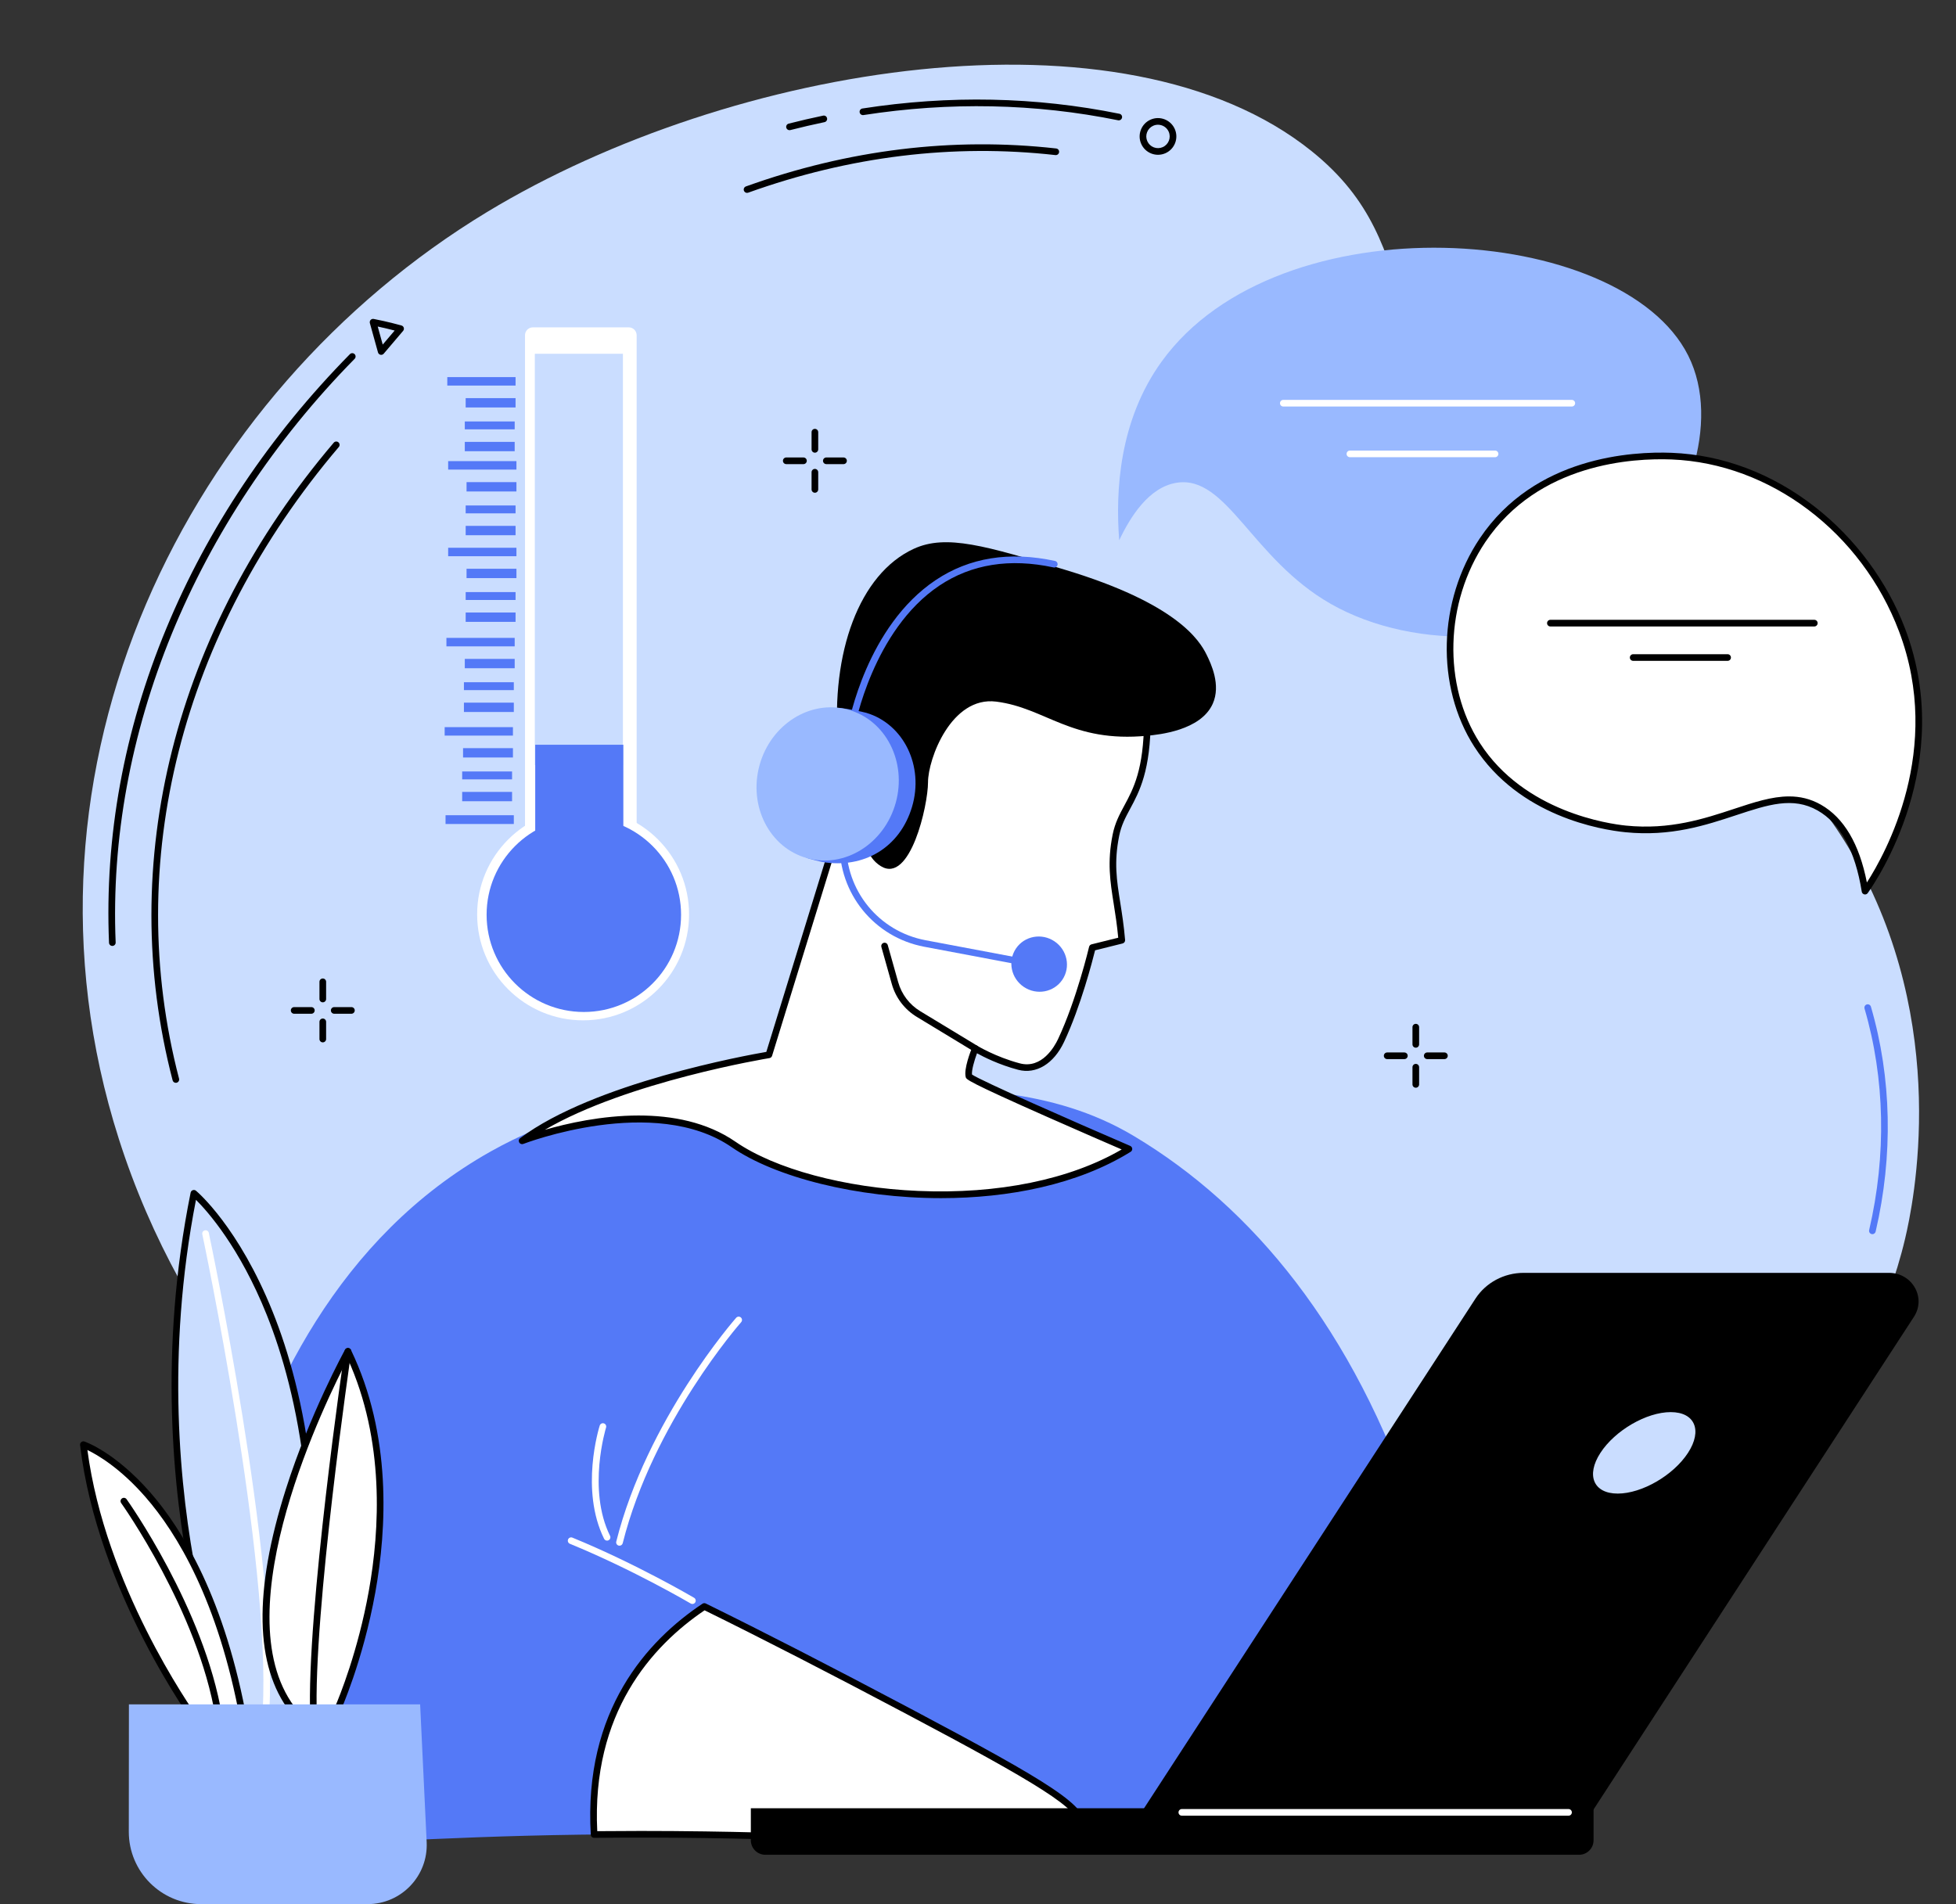 <?xml version="1.0" encoding="UTF-8"?><svg xmlns="http://www.w3.org/2000/svg" xmlns:xlink="http://www.w3.org/1999/xlink" height="1893.3" preserveAspectRatio="xMidYMid meet" version="1.0" viewBox="252.8 271.4 1944.5 1893.3" width="1944.5" zoomAndPan="magnify"><rect x="252.8" y="271.4" width="1944.5" height="1893.3" fill="#333333" stroke="none"/><g><g id="change1_1"><path d="M 1780.629 823.801 C 1610 623.805 1678.141 519.352 1556.719 421.703 C 1369.875 271.449 980.141 335.062 737.152 482.121 C 439.543 662.211 252.785 1033.586 370.926 1403.797 C 496.738 1798.059 921.965 2045.637 1329.035 2034.859 C 1692.539 2025.227 2074.562 1808.688 2146.727 1502.938 C 2154.547 1469.797 2193.047 1290.207 2093.621 1119.555 C 2011.438 978.5 1915.887 982.316 1780.629 823.801" fill="#caddff"/></g><g id="change2_1"><path d="M 2114.188 1498.547 C 2113.938 1498.547 2113.691 1498.52 2113.43 1498.457 C 2111.66 1498.047 2110.559 1496.266 2110.965 1494.488 C 2128.281 1419.969 2126.695 1343.797 2106.367 1274.219 C 2105.871 1272.469 2106.879 1270.637 2108.621 1270.117 C 2110.375 1269.609 2112.211 1270.617 2112.719 1272.367 C 2133.352 1343.039 2134.973 1420.359 2117.41 1495.988 C 2117.043 1497.52 2115.695 1498.547 2114.188 1498.547" fill="#5479f7"/></g><g id="change3_1"><path d="M 364.473 1211.949 C 362.711 1211.949 361.246 1210.555 361.172 1208.781 C 356.781 1103.223 375.945 998.078 418.133 896.254 C 459.5 796.406 520.902 704.648 600.637 623.547 C 601.918 622.246 604.008 622.223 605.312 623.504 C 606.613 624.781 606.633 626.879 605.352 628.18 C 445.785 790.484 359.191 1002.02 367.777 1208.504 C 367.852 1210.336 366.438 1211.879 364.609 1211.949 C 364.562 1211.949 364.52 1211.949 364.473 1211.949" fill="inherit"/></g><g id="change3_2"><path d="M 427.602 1348.062 C 426.133 1348.062 424.793 1347.074 424.402 1345.59 C 367.906 1128.883 426.281 897.801 584.57 711.574 C 585.754 710.18 587.84 710.016 589.23 711.203 C 590.621 712.375 590.789 714.465 589.609 715.859 C 432.734 900.414 374.852 1129.332 430.801 1343.922 C 431.262 1345.68 430.203 1347.492 428.434 1347.953 C 428.156 1348.031 427.875 1348.062 427.602 1348.062" fill="inherit"/></g><g id="change3_3"><path d="M 628.297 596.066 L 633.27 614.023 L 645.137 600.066 C 641.059 599 634.902 597.477 628.297 596.066 Z M 631.75 624.227 C 631.512 624.227 631.273 624.203 631.035 624.145 C 629.844 623.887 628.891 622.984 628.562 621.801 L 620.488 592.656 C 620.188 591.551 620.473 590.367 621.246 589.523 C 622.02 588.691 623.168 588.305 624.297 588.527 C 638.125 591.164 651.801 595.012 651.938 595.047 C 653.02 595.352 653.871 596.184 654.199 597.266 C 654.527 598.344 654.285 599.516 653.559 600.371 L 634.27 623.066 C 633.633 623.805 632.707 624.227 631.75 624.227" fill="inherit"/></g><g id="change3_4"><path d="M 1365 391.074 C 1364.777 391.074 1364.555 391.047 1364.344 390.996 C 1281.961 374.25 1196.77 372.508 1111.16 385.812 C 1109.359 386.074 1107.66 384.855 1107.379 383.047 C 1107.102 381.242 1108.34 379.551 1110.141 379.277 C 1196.539 365.855 1282.5 367.625 1365.656 384.527 C 1367.438 384.883 1368.602 386.637 1368.234 388.418 C 1367.922 389.988 1366.547 391.074 1365 391.074" fill="inherit"/></g><g id="change3_5"><path d="M 1037.648 400.84 C 1036.18 400.84 1034.828 399.844 1034.449 398.352 C 1034 396.574 1035.07 394.785 1036.828 394.332 C 1048.168 391.426 1059.699 388.754 1071.098 386.379 C 1072.891 386.004 1074.641 387.145 1075.008 388.934 C 1075.391 390.727 1074.238 392.477 1072.449 392.852 C 1061.141 395.211 1049.711 397.859 1038.469 400.738 C 1038.199 400.801 1037.918 400.84 1037.648 400.84" fill="inherit"/></g><g id="change3_6"><path d="M 995.461 463.176 C 994.105 463.176 992.836 462.344 992.352 460.996 C 991.734 459.273 992.625 457.375 994.344 456.758 C 1096.23 420.184 1200 407.488 1302.762 419.027 C 1304.574 419.234 1305.883 420.879 1305.664 422.688 C 1305.473 424.496 1303.855 425.793 1302.02 425.602 C 1200.277 414.176 1097.508 426.742 996.578 462.984 C 996.211 463.113 995.836 463.176 995.461 463.176" fill="inherit"/></g><g id="change3_7"><path d="M 1403.965 395.426 C 1402.383 395.426 1400.789 395.738 1399.258 396.426 C 1396.418 397.684 1394.238 399.977 1393.125 402.883 C 1392.008 405.789 1392.102 408.938 1393.359 411.777 C 1394.617 414.617 1396.91 416.797 1399.816 417.914 C 1402.719 419.027 1405.871 418.949 1408.711 417.68 C 1414.574 415.074 1417.23 408.188 1414.613 402.324 C 1412.691 397.996 1408.426 395.426 1403.965 395.426 Z M 1403.992 425.305 C 1401.785 425.305 1399.57 424.902 1397.441 424.086 C 1392.891 422.336 1389.301 418.922 1387.316 414.477 C 1385.332 410.016 1385.203 405.062 1386.953 400.512 C 1388.703 395.957 1392.113 392.367 1396.562 390.383 C 1405.754 386.297 1416.57 390.445 1420.656 399.641 C 1424.754 408.836 1420.602 419.637 1411.41 423.723 C 1409.023 424.785 1406.52 425.305 1403.992 425.305" fill="inherit"/></g><g id="change3_8"><path d="M 1062.895 721.512 C 1061.074 721.512 1059.598 720.031 1059.598 718.207 L 1059.598 701.113 C 1059.598 699.289 1061.074 697.809 1062.895 697.809 C 1064.727 697.809 1066.207 699.289 1066.207 701.113 L 1066.207 718.207 C 1066.207 720.031 1064.727 721.512 1062.895 721.512" fill="inherit"/></g><g id="change3_9"><path d="M 1062.898 761.34 C 1061.078 761.34 1059.598 759.855 1059.598 758.031 L 1059.598 740.938 C 1059.598 739.109 1061.078 737.629 1062.898 737.629 C 1064.727 737.629 1066.207 739.109 1066.207 740.938 L 1066.207 758.031 C 1066.207 759.855 1064.727 761.34 1062.898 761.34" fill="inherit"/></g><g id="change3_10"><path d="M 1051.535 732.883 L 1034.438 732.883 C 1032.617 732.883 1031.137 731.402 1031.137 729.574 C 1031.137 727.746 1032.617 726.266 1034.438 726.266 L 1051.535 726.266 C 1053.355 726.266 1054.836 727.746 1054.836 729.574 C 1054.836 731.402 1053.355 732.883 1051.535 732.883" fill="inherit"/></g><g id="change3_11"><path d="M 1091.359 732.883 L 1074.266 732.883 C 1072.434 732.883 1070.957 731.402 1070.957 729.574 C 1070.957 727.746 1072.434 726.266 1074.266 726.266 L 1091.359 726.266 C 1093.188 726.266 1094.664 727.746 1094.664 729.574 C 1094.664 731.402 1093.188 732.883 1091.359 732.883" fill="inherit"/></g><g id="change3_12"><path d="M 573.688 1268.02 C 571.863 1268.02 570.383 1266.539 570.383 1264.711 L 570.383 1247.621 C 570.383 1245.789 571.863 1244.309 573.688 1244.309 C 575.516 1244.309 576.996 1245.789 576.996 1247.621 L 576.996 1264.711 C 576.996 1266.539 575.516 1268.02 573.688 1268.02" fill="inherit"/></g><g id="change3_13"><path d="M 573.688 1307.84 C 571.863 1307.84 570.383 1306.359 570.383 1304.539 L 570.383 1287.441 C 570.383 1285.609 571.863 1284.129 573.688 1284.129 C 575.516 1284.129 576.996 1285.609 576.996 1287.441 L 576.996 1304.539 C 576.996 1306.359 575.516 1307.84 573.688 1307.84" fill="inherit"/></g><g id="change3_14"><path d="M 562.324 1279.379 L 545.23 1279.379 C 543.402 1279.379 541.926 1277.898 541.926 1276.078 C 541.926 1274.25 543.402 1272.77 545.23 1272.77 L 562.324 1272.77 C 564.148 1272.77 565.629 1274.25 565.629 1276.078 C 565.629 1277.898 564.148 1279.379 562.324 1279.379" fill="inherit"/></g><g id="change3_15"><path d="M 602.148 1279.379 L 585.055 1279.379 C 583.227 1279.379 581.746 1277.898 581.746 1276.078 C 581.746 1274.25 583.227 1272.77 585.055 1272.77 L 602.148 1272.77 C 603.977 1272.77 605.453 1274.25 605.453 1276.078 C 605.453 1277.898 603.977 1279.379 602.148 1279.379" fill="inherit"/></g><g id="change3_16"><path d="M 1660.281 1313.125 C 1658.445 1313.125 1656.965 1311.645 1656.965 1309.809 L 1656.965 1292.711 C 1656.965 1290.895 1658.445 1289.414 1660.281 1289.414 C 1662.098 1289.414 1663.578 1290.895 1663.578 1292.711 L 1663.578 1309.809 C 1663.578 1311.645 1662.098 1313.125 1660.281 1313.125" fill="inherit"/></g><g id="change3_17"><path d="M 1660.281 1352.938 C 1658.445 1352.938 1656.965 1351.457 1656.965 1349.629 L 1656.965 1332.547 C 1656.965 1330.707 1658.445 1329.23 1660.281 1329.23 C 1662.098 1329.23 1663.578 1330.707 1663.578 1332.547 L 1663.578 1349.629 C 1663.578 1351.457 1662.098 1352.938 1660.281 1352.938" fill="inherit"/></g><g id="change3_18"><path d="M 1648.902 1324.484 L 1631.812 1324.484 C 1629.988 1324.484 1628.508 1323.004 1628.508 1321.168 C 1628.508 1319.355 1629.988 1317.875 1631.812 1317.875 L 1648.902 1317.875 C 1650.738 1317.875 1652.219 1319.355 1652.219 1321.168 C 1652.219 1323.004 1650.738 1324.484 1648.902 1324.484" fill="inherit"/></g><g id="change3_19"><path d="M 1688.738 1324.48 L 1671.641 1324.48 C 1669.812 1324.48 1668.34 1323.008 1668.34 1321.168 C 1668.34 1319.352 1669.812 1317.867 1671.641 1317.867 L 1688.738 1317.867 C 1690.555 1317.867 1692.039 1319.352 1692.039 1321.168 C 1692.039 1323.008 1690.555 1324.48 1688.738 1324.48" fill="inherit"/></g><g id="change2_2"><path d="M 445.844 2036.109 C 445.844 2036.109 438.309 1586.18 740.664 1416.285 C 852.527 1353.445 986.402 1344.91 1116.805 1350.496 C 1208.562 1354.414 1297.625 1351.664 1380.293 1401.125 C 1497.715 1471.391 1598.375 1592.473 1660.668 1778.191 L 1717.188 2115.609 L 445.844 2036.109" fill="#5479f7"/></g><g id="change2_3"><path d="M 953.41 2095.68 C 593.055 2090.551 484.84 2131.621 453.812 2073.66 C 413.887 1999.078 529.258 1811.828 677.117 1775.531 C 713.961 1766.48 762.453 1764.441 1155.602 1972.801 C 1293.5 2045.879 1332.199 2069.809 1327.648 2087.871 C 1319.738 2119.25 1189.871 2099.051 953.41 2095.68" fill="#5479f7"/></g><g id="change4_1"><path d="M 868.648 1808.309 C 868.383 1808.309 868.113 1808.281 867.844 1808.211 C 866.07 1807.77 864.996 1805.969 865.441 1804.199 C 895.992 1682.602 983.773 1582.66 984.656 1581.66 C 985.871 1580.301 987.961 1580.172 989.324 1581.379 C 990.691 1582.59 990.816 1584.68 989.605 1586.051 C 988.73 1587.031 902 1685.809 871.855 1805.809 C 871.477 1807.309 870.129 1808.309 868.648 1808.309" fill="#fff"/></g><g id="change4_2"><path d="M 1155.602 1972.801 C 1074.289 1929.711 1007.75 1895.641 952.98 1868.738 C 900.02 1904.039 836.156 1972.5 843.414 2095.469 C 877.188 2095.109 913.77 2095.121 953.41 2095.68 C 1189.871 2099.051 1319.738 2119.25 1327.648 2087.871 C 1332.199 2069.809 1293.5 2045.879 1155.602 1972.801" fill="#fff"/></g><g id="change3_20"><path d="M 889.723 2091.922 C 910.902 2091.922 932.211 2092.078 953.457 2092.379 C 1028.172 2093.441 1093.051 2096.219 1145.18 2098.449 C 1254 2103.109 1319.691 2105.93 1324.441 2087.059 C 1328.41 2071.309 1283.25 2044.191 1154.059 1975.719 C 1077.02 1934.891 1009.461 1900.191 953.238 1872.551 C 900.82 1908 840.734 1974.609 846.543 2092.141 C 860.832 2092 875.25 2091.922 889.723 2091.922 Z M 1253.012 2108.48 C 1224.828 2108.48 1188.898 2106.941 1144.898 2105.059 C 1092.809 2102.828 1027.98 2100.051 953.363 2098.988 C 916.582 2098.461 879.598 2098.391 843.449 2098.781 C 841.672 2098.809 840.219 2097.43 840.113 2095.672 C 832.809 1971.859 896.465 1902.43 951.148 1865.988 C 952.129 1865.34 953.379 1865.262 954.438 1865.781 C 1011.059 1893.578 1079.27 1928.609 1157.148 1969.879 C 1298.52 2044.801 1336.059 2068.031 1330.852 2088.68 C 1327.012 2103.91 1301.531 2108.48 1253.012 2108.48" fill="inherit"/></g><g id="change4_3"><path d="M 941.121 1866.25 C 940.551 1866.25 939.969 1866.102 939.441 1865.789 C 938.879 1865.461 882.465 1832.27 819.34 1806.398 C 817.652 1805.699 816.844 1803.77 817.535 1802.078 C 818.23 1800.391 820.16 1799.578 821.848 1800.281 C 885.43 1826.34 942.238 1859.762 942.805 1860.09 C 944.375 1861.02 944.898 1863.051 943.969 1864.621 C 943.355 1865.672 942.25 1866.25 941.121 1866.25" fill="#fff"/></g><g id="change4_4"><path d="M 856.293 1803.25 C 855.074 1803.25 853.906 1802.57 853.328 1801.41 C 829.336 1752.82 848.18 1691.43 848.996 1688.84 C 849.543 1687.102 851.402 1686.129 853.141 1686.68 C 854.879 1687.219 855.848 1689.078 855.301 1690.82 C 855.109 1691.43 836.453 1752.309 859.258 1798.48 C 860.066 1800.121 859.391 1802.102 857.758 1802.91 C 857.285 1803.141 856.785 1803.25 856.293 1803.25" fill="#fff"/></g><g id="change4_5"><path d="M 1085.898 1097.16 L 1017.18 1320.23 C 1017.18 1320.23 849.895 1347.199 771.844 1405.73 C 771.844 1405.73 902.715 1354.559 982.18 1409.422 C 1061.641 1464.27 1260.68 1484.949 1375.078 1413.828 C 1375.078 1413.828 1217.262 1345.852 1216.051 1341.52 C 1214.039 1334.301 1222.359 1313.891 1222.359 1313.891 C 1222.359 1313.891 1240.891 1325.309 1265.738 1331.879 C 1284.328 1336.809 1299.398 1323.449 1307.621 1306 C 1326.328 1266.219 1338.711 1213.578 1338.711 1213.578 L 1367.988 1206.289 C 1364.379 1162.871 1354.172 1141.73 1362.141 1101.898 C 1368.68 1069.172 1393.422 1063.191 1393.422 985.602 L 1180.789 907.781 L 1085.961 1006.219 C 1085.961 1006.219 1076.41 988.359 1052.57 995.988 C 1028.73 1003.629 1024.879 1107.969 1050.84 1112.789 C 1068.68 1116.109 1085.898 1097.16 1085.898 1097.16" fill="#fff"/></g><g id="change3_21"><path d="M 887.688 1380.551 C 920.754 1380.551 955.469 1386.961 984.055 1406.699 C 1023.25 1433.75 1092.84 1452.469 1165.672 1455.559 C 1244.949 1458.922 1316.41 1444.301 1367.871 1414.309 C 1355.371 1408.91 1324.922 1395.711 1294.68 1382.32 C 1214.039 1346.621 1213.488 1344.672 1212.859 1342.41 C 1210.66 1334.5 1217.84 1316.219 1219.301 1312.641 C 1219.672 1311.738 1220.41 1311.051 1221.34 1310.75 C 1222.262 1310.449 1223.27 1310.57 1224.102 1311.078 C 1224.281 1311.191 1242.539 1322.328 1266.578 1328.691 C 1288.621 1334.531 1301.27 1311.719 1304.629 1304.59 C 1322.98 1265.578 1335.371 1213.34 1335.488 1212.82 C 1335.77 1211.609 1336.711 1210.672 1337.91 1210.371 L 1364.449 1203.77 C 1363.281 1191.02 1361.531 1180.012 1359.98 1170.219 C 1356.449 1147.969 1353.391 1128.762 1358.898 1101.25 C 1361.219 1089.641 1365.738 1081.25 1370.52 1072.371 C 1379.57 1055.578 1389.801 1036.578 1390.109 987.91 L 1181.68 911.621 L 1088.34 1008.512 C 1087.609 1009.27 1086.559 1009.629 1085.512 1009.488 C 1084.461 1009.352 1083.539 1008.711 1083.039 1007.781 C 1082.711 1007.16 1074.371 992.48 1053.578 999.141 C 1042.559 1002.672 1034.469 1036.738 1036.602 1070.609 C 1038.012 1092.84 1043.828 1108.129 1051.441 1109.539 C 1067.238 1112.469 1083.301 1095.109 1083.461 1094.941 C 1084.512 1093.801 1086.199 1093.531 1087.539 1094.301 C 1088.891 1095.059 1089.52 1096.66 1089.059 1098.141 L 1020.34 1321.199 C 1019.969 1322.41 1018.949 1323.289 1017.699 1323.488 C 1016.18 1323.738 876.531 1346.699 794.426 1394.801 C 816.406 1388.441 851.031 1380.551 887.688 1380.551 Z M 1188.41 1462.719 C 1104.352 1462.719 1023.199 1441.75 980.301 1412.141 C 903.215 1358.93 774.34 1408.309 773.047 1408.809 C 771.516 1409.422 769.762 1408.789 768.957 1407.34 C 768.152 1405.898 768.539 1404.078 769.863 1403.09 C 843 1348.238 995.234 1320.641 1014.621 1317.309 L 1079.32 1107.301 C 1072.121 1112.559 1061.43 1118.129 1050.23 1116.039 C 1034.359 1113.09 1030.801 1083.578 1030.012 1071.031 C 1028.23 1042.852 1033.852 998.52 1051.559 992.84 C 1070.641 986.738 1081.68 995.711 1086.301 1001.102 L 1178.41 905.488 C 1179.309 904.539 1180.691 904.219 1181.93 904.68 L 1394.559 982.5 C 1395.859 982.98 1396.73 984.219 1396.73 985.602 C 1396.73 1037.648 1385.43 1058.641 1376.34 1075.5 C 1371.602 1084.301 1367.512 1091.91 1365.379 1102.551 C 1360.109 1128.891 1362.93 1146.672 1366.512 1169.18 C 1368.191 1179.801 1370.102 1191.82 1371.281 1206.02 C 1371.422 1207.641 1370.359 1209.109 1368.789 1209.5 L 1341.449 1216.301 C 1338.98 1226.281 1327.211 1272.109 1310.609 1307.398 C 1300.34 1329.219 1282.82 1339.828 1264.891 1335.078 C 1245.828 1330.039 1230.59 1322.301 1224.051 1318.68 C 1221.32 1326.102 1218.602 1335.629 1219.078 1339.828 C 1228.398 1346.191 1317.398 1385.379 1376.391 1410.789 C 1377.52 1411.281 1378.289 1412.352 1378.379 1413.578 C 1378.469 1414.809 1377.879 1415.98 1376.828 1416.629 C 1324.078 1449.43 1255.32 1462.719 1188.41 1462.719" fill="inherit"/></g><g id="change3_22"><path d="M 1085.898 1010.156 C 1085.898 1010.156 1118.531 1008.57 1117.93 1037.184 C 1117.336 1065.797 1099.574 1114.93 1128.582 1132.695 C 1157.602 1150.457 1175.359 1072.328 1175.359 1049.227 C 1175.359 1026.121 1198.422 963.418 1243.125 969.023 C 1292.484 975.199 1317.797 1010.238 1393.414 1002.938 C 1404.82 1001.844 1446.422 997.832 1458.391 971.199 C 1466.805 952.461 1456.648 931.184 1452.266 922.309 C 1445.223 908.051 1422.684 871.512 1311.703 837.98 C 1232.836 814.141 1193.402 802.223 1161.152 817.109 C 1106.812 842.191 1078.785 920.633 1085.898 1010.156" fill="inherit"/></g><g id="change4_6"><path d="M 1222.359 1313.891 L 1165.93 1279.672 C 1154.512 1272.75 1146.148 1261.75 1142.539 1248.891 L 1132.18 1212.059 L 1222.359 1313.891" fill="#fff"/></g><g id="change3_23"><path d="M 1222.359 1317.199 C 1221.781 1317.199 1221.191 1317.039 1220.648 1316.719 L 1164.219 1282.5 C 1152.039 1275.109 1143.211 1263.5 1139.352 1249.789 L 1129 1212.961 C 1128.5 1211.199 1129.531 1209.371 1131.281 1208.879 C 1133.039 1208.391 1134.871 1209.41 1135.359 1211.172 L 1145.719 1248 C 1149.121 1260.09 1156.91 1270.328 1167.641 1276.84 L 1224.078 1311.059 C 1225.641 1312.012 1226.141 1314.039 1225.191 1315.602 C 1224.57 1316.629 1223.48 1317.199 1222.359 1317.199" fill="inherit"/></g><g id="change2_4"><path d="M 1274.801 1232.16 C 1274.59 1232.16 1274.391 1232.141 1274.18 1232.102 L 1171.641 1212.77 C 1121.852 1203.379 1086.461 1159.801 1087.48 1109.141 L 1088.441 1062 C 1088.469 1060.18 1090 1058.699 1091.809 1058.762 C 1093.629 1058.801 1095.078 1060.309 1095.039 1062.141 L 1094.09 1109.27 C 1093.129 1156.691 1126.262 1197.488 1172.871 1206.27 L 1275.41 1225.602 C 1277.199 1225.941 1278.379 1227.672 1278.039 1229.461 C 1277.738 1231.051 1276.359 1232.16 1274.801 1232.16" fill="#5479f7"/></g><g id="change2_5"><path d="M 1099.184 997.312 C 1098.977 997.312 1098.789 997.293 1098.586 997.262 C 1096.789 996.93 1095.594 995.219 1095.914 993.414 C 1096.645 989.383 1114.516 893.988 1182.957 848.199 C 1216.453 825.785 1256.355 819.371 1301.578 829.156 C 1303.363 829.539 1304.488 831.301 1304.105 833.086 C 1303.715 834.867 1301.98 836.004 1300.176 835.613 C 1256.789 826.23 1218.59 832.312 1186.637 853.688 C 1120.504 897.938 1102.594 993.633 1102.43 994.59 C 1102.141 996.188 1100.75 997.312 1099.184 997.312" fill="#5479f7"/></g><g id="change2_6"><path d="M 1308.879 1245.621 C 1317.328 1233.121 1313.871 1216.02 1301.148 1207.422 C 1288.43 1198.82 1271.27 1201.98 1262.82 1214.469 C 1254.371 1226.969 1257.828 1244.07 1270.551 1252.672 C 1283.27 1261.27 1300.43 1258.109 1308.879 1245.621" fill="#5479f7"/></g><g id="change2_7"><path d="M 1159.48 1073.648 C 1171.559 1033.109 1151.211 991.262 1114.039 980.191 C 1109.961 978.98 1094.602 976.039 1090.488 975.641 C 1057.191 972.422 1035.621 997.461 1024.871 1033.559 C 1013.27 1072.48 1022.289 1112.129 1056.672 1125.07 C 1058.102 1125.609 1068.488 1128.18 1070.012 1128.441 C 1111.602 1135.449 1147.41 1114.191 1159.48 1073.648" fill="#5479f7"/></g><g id="change5_1"><path d="M 1143.281 1069.59 C 1154.559 1028.82 1133.398 987.379 1096.012 977.039 C 1058.629 966.699 1019.18 991.371 1007.898 1032.141 C 996.625 1072.91 1017.789 1114.352 1055.172 1124.691 C 1092.559 1135.031 1132 1110.359 1143.281 1069.59" fill="#99b9ff"/></g><g id="change3_24"><path d="M 1835.398 2073 L 1387.762 2073 L 1719.598 1562.629 C 1729.973 1546.688 1748.047 1537.016 1767.465 1537.016 L 2130.742 1537.016 C 2153.816 1537.016 2167.836 1561.707 2155.52 1580.66 L 1835.398 2073" fill="inherit"/></g><g id="change1_2"><path d="M 1930.883 1715.98 C 1916.336 1738.352 1885.055 1756.48 1861.016 1756.48 C 1836.969 1756.48 1829.27 1738.352 1843.816 1715.98 C 1858.367 1693.609 1889.637 1675.48 1913.688 1675.48 C 1937.723 1675.48 1945.422 1693.609 1930.883 1715.98" fill="#caddff"/></g><g id="change3_25"><path d="M 1822.59 2115.613 L 1013.625 2115.613 C 1005.676 2115.613 999.227 2109.16 999.227 2101.211 L 999.227 2069.34 L 1836.992 2069.34 L 1836.992 2101.211 C 1836.992 2109.16 1830.559 2115.613 1822.59 2115.613" fill="inherit"/></g><g id="change4_7"><path d="M 1812.105 2076.762 L 1427.684 2076.762 C 1425.855 2076.762 1424.375 2075.293 1424.375 2073.461 C 1424.375 2071.633 1425.855 2070.152 1427.684 2070.152 L 1812.105 2070.152 C 1813.922 2070.152 1815.414 2071.633 1815.414 2073.461 C 1815.414 2075.293 1813.922 2076.762 1812.105 2076.762" fill="#fff"/></g><g id="change5_2"><path d="M 1365.426 808.609 C 1361.613 759.445 1365.387 689.418 1407.586 630.938 C 1524.285 469.25 1864.879 492.957 1931.07 624.918 C 1964.66 691.895 1928.305 788.25 1874.035 841.301 C 1793.766 919.727 1658.375 918.992 1575.738 871.836 C 1497.051 826.945 1472.605 743.637 1422.648 751.387 C 1394.863 755.695 1376.363 785.484 1365.426 808.609" fill="#99b9ff"/></g><g id="change4_8"><path d="M 1815.348 675.621 L 1528.566 675.621 C 1526.734 675.621 1525.266 674.137 1525.266 672.309 C 1525.266 670.488 1526.734 669.004 1528.566 669.004 L 1815.348 669.004 C 1817.18 669.004 1818.66 670.488 1818.66 672.309 C 1818.66 674.137 1817.18 675.621 1815.348 675.621" fill="#fff"/></g><g id="change4_9"><path d="M 1739.062 726.012 L 1594.781 726.012 C 1592.945 726.012 1591.469 724.539 1591.469 722.715 C 1591.469 720.879 1592.945 719.406 1594.781 719.406 L 1739.062 719.406 C 1740.887 719.406 1742.363 720.879 1742.363 722.715 C 1742.363 724.539 1740.887 726.012 1739.062 726.012" fill="#fff"/></g><g id="change4_10"><path d="M 2106.879 1157.48 C 2113.973 1147.5 2193.98 1030.922 2143.734 897.977 C 2108.457 804.645 2018.746 729.016 1914.562 724.949 C 1897 724.262 1786.168 719.93 1726.688 808.469 C 1686.633 868.082 1682.246 951.387 1721.184 1011.984 C 1767.445 1084.02 1855.824 1094.277 1868.934 1095.598 C 1960.719 1104.844 2011.301 1045.957 2061.359 1074.383 C 2091.992 1091.773 2102.559 1130.594 2106.879 1157.48" fill="#fff"/></g><g id="change3_26"><path d="M 2031.359 1063.281 C 2042.102 1063.281 2052.562 1065.586 2062.996 1071.504 C 2085.844 1084.484 2101.188 1110.473 2108.707 1148.852 C 2127.203 1120.125 2184.953 1016.383 2140.641 899.145 C 2103.465 800.754 2012.566 732.086 1914.445 728.242 C 1876.363 726.773 1782.176 731.789 1729.43 810.312 C 1689.137 870.285 1686.898 952.488 1723.957 1010.207 C 1768.078 1078.875 1852.746 1090.645 1869.258 1092.305 C 1912.977 1096.711 1946.906 1085.508 1976.816 1075.629 C 1996.324 1069.184 2014.199 1063.281 2031.359 1063.281 Z M 2106.887 1160.777 C 2106.633 1160.777 2106.391 1160.75 2106.121 1160.688 C 2104.824 1160.387 2103.828 1159.328 2103.613 1158 C 2097.086 1117.254 2082.312 1090.094 2059.719 1077.258 C 2035.172 1063.32 2010.344 1071.516 1978.906 1081.895 C 1948.348 1091.992 1913.742 1103.426 1868.598 1098.883 C 1844.645 1096.48 1763.008 1083.219 1718.402 1013.781 C 1679.941 953.914 1682.223 868.719 1723.941 806.617 C 1778.551 725.332 1875.527 720.113 1914.699 721.637 C 1965.266 723.621 2014.469 742.195 2057.023 775.371 C 2097.168 806.684 2129.078 849.809 2146.828 896.801 C 2197.273 1030.266 2118.695 1146.574 2109.57 1159.391 C 2108.938 1160.277 2107.926 1160.777 2106.887 1160.777" fill="inherit"/></g><g id="change3_27"><path d="M 2056.453 894.305 L 1794.066 894.305 C 1792.246 894.305 1790.77 892.812 1790.77 890.996 C 1790.77 889.164 1792.246 887.684 1794.066 887.684 L 2056.453 887.684 C 2058.27 887.684 2059.75 889.164 2059.75 890.996 C 2059.75 892.812 2058.27 894.305 2056.453 894.305" fill="inherit"/></g><g id="change3_28"><path d="M 1970.25 928.492 L 1876.379 928.492 C 1874.551 928.492 1873.074 927.016 1873.074 925.188 C 1873.074 923.359 1874.551 921.883 1876.379 921.883 L 1970.25 921.883 C 1972.078 921.883 1973.555 923.359 1973.555 925.188 C 1973.555 927.016 1972.078 928.492 1970.25 928.492" fill="inherit"/></g><g id="change4_11"><path d="M 877.879 1224.359 L 782.551 1224.359 C 778.223 1224.359 774.715 1220.867 774.715 1216.535 L 774.715 604.727 C 774.715 600.395 778.223 596.895 782.547 596.895 L 877.879 596.895 C 882.203 596.895 885.711 600.395 885.711 604.727 L 885.711 1216.535 C 885.711 1220.867 882.203 1224.359 877.879 1224.359" fill="#fff"/></g><g id="change4_12"><path d="M 937.809 1180.59 C 937.809 1238.77 890.648 1285.93 832.477 1285.93 C 774.301 1285.93 727.141 1238.77 727.141 1180.59 C 727.141 1122.422 774.301 1075.262 832.477 1075.262 C 890.648 1075.262 937.809 1122.422 937.809 1180.59" fill="#fff"/></g><g id="change1_3"><path d="M 872.07 1032.109 L 784.477 1032.109 L 784.477 623.152 L 872.07 623.152 L 872.07 1032.109" fill="#caddff"/></g><g id="change2_8"><path d="M 872.473 1136.422 L 784.875 1136.422 L 784.875 1011.91 L 872.473 1011.91 L 872.473 1136.422" fill="#5479f7"/></g><g id="change2_9"><path d="M 929.863 1180.961 C 929.863 1234.352 886.586 1277.621 833.203 1277.621 C 779.82 1277.621 736.547 1234.352 736.547 1180.961 C 736.547 1127.578 779.82 1084.309 833.203 1084.309 C 886.586 1084.309 929.863 1127.578 929.863 1180.961" fill="#5479f7"/></g><g id="change2_10"><path d="M 763.594 1090.699 L 695.723 1090.699 L 695.723 1081.988 L 763.594 1081.988 L 763.594 1090.699" fill="#5479f7"/></g><g id="change2_11"><path d="M 762.723 1002.809 L 694.852 1002.809 L 694.852 994.398 L 762.723 994.398 L 762.723 1002.809" fill="#5479f7"/></g><g id="change2_12"><path d="M 761.852 1068.078 L 712.258 1068.078 L 712.258 1058.789 L 761.852 1058.789 L 761.852 1068.078" fill="#5479f7"/></g><g id="change2_13"><path d="M 761.852 1046.328 L 712.258 1046.328 L 712.258 1038.488 L 761.852 1038.488 L 761.852 1046.328" fill="#5479f7"/></g><g id="change2_14"><path d="M 762.723 1024.578 L 713.129 1024.578 L 713.129 1015.289 L 762.723 1015.289 L 762.723 1024.578" fill="#5479f7"/></g><g id="change2_15"><path d="M 764.461 914.078 L 696.594 914.078 L 696.594 905.66 L 764.461 905.66 L 764.461 914.078" fill="#5479f7"/></g><g id="change2_16"><path d="M 763.594 979.34 L 714 979.34 L 714 970.051 L 763.594 970.051 L 763.594 979.34" fill="#5479f7"/></g><g id="change2_17"><path d="M 763.59 957.59 L 714 957.59 L 714 949.75 L 763.59 949.75 L 763.59 957.59" fill="#5479f7"/></g><g id="change2_18"><path d="M 764.461 935.84 L 714.867 935.84 L 714.867 926.551 L 764.461 926.551 L 764.461 935.84" fill="#5479f7"/></g><g id="change2_19"><path d="M 766.199 824.457 L 698.332 824.457 L 698.332 816.047 L 766.199 816.047 L 766.199 824.457" fill="#5479f7"/></g><g id="change2_20"><path d="M 765.332 889.719 L 715.738 889.719 L 715.738 880.43 L 765.332 880.43 L 765.332 889.719" fill="#5479f7"/></g><g id="change2_21"><path d="M 765.332 867.961 L 715.742 867.961 L 715.742 860.121 L 765.332 860.121 L 765.332 867.961" fill="#5479f7"/></g><g id="change2_22"><path d="M 766.199 846.223 L 716.605 846.223 L 716.605 836.926 L 766.199 836.926 L 766.199 846.223" fill="#5479f7"/></g><g id="change2_23"><path d="M 766.199 738.316 L 698.332 738.316 L 698.332 729.902 L 766.199 729.902 L 766.199 738.316" fill="#5479f7"/></g><g id="change2_24"><path d="M 765.332 803.578 L 715.742 803.578 L 715.742 794.285 L 765.332 794.285 L 765.332 803.578" fill="#5479f7"/></g><g id="change2_25"><path d="M 765.328 781.828 L 715.734 781.828 L 715.734 773.992 L 765.328 773.992 L 765.328 781.828" fill="#5479f7"/></g><g id="change2_26"><path d="M 766.199 760.074 L 716.609 760.074 L 716.609 750.781 L 766.199 750.781 L 766.199 760.074" fill="#5479f7"/></g><g id="change2_27"><path d="M 765.332 654.777 L 697.465 654.777 L 697.465 646.363 L 765.332 646.363 L 765.332 654.777" fill="#5479f7"/></g><g id="change2_28"><path d="M 764.457 720.051 L 714.867 720.051 L 714.867 710.766 L 764.457 710.766 L 764.457 720.051" fill="#5479f7"/></g><g id="change2_29"><path d="M 764.461 698.293 L 714.867 698.293 L 714.867 690.457 L 764.461 690.457 L 764.461 698.293" fill="#5479f7"/></g><g id="change2_30"><path d="M 765.328 676.547 L 715.734 676.547 L 715.734 667.262 L 765.328 667.262 L 765.328 676.547" fill="#5479f7"/></g><g id="change1_4"><path d="M 491.129 1996.07 C 491.129 1996.07 384.211 1761.719 445.539 1457.91 C 445.539 1457.91 611.246 1596.77 551.508 1996.07 L 491.129 1996.07" fill="#caddff"/></g><g id="change3_29"><path d="M 493.285 1992.77 L 548.656 1992.77 C 578.664 1789.148 548.637 1655.43 518.066 1579 C 491.07 1511.5 458.953 1475.672 447.621 1464.398 C 417.574 1618.301 431.445 1753.391 448.535 1840.059 C 465.402 1925.609 488.59 1981.871 493.285 1992.77 Z M 551.508 1999.379 L 491.129 1999.379 C 489.832 1999.379 488.656 1998.621 488.121 1997.441 C 487.852 1996.852 461.012 1937.391 442.094 1841.559 C 424.641 1753.16 410.512 1614.73 442.301 1457.262 C 442.531 1456.109 443.348 1455.18 444.445 1454.789 C 445.547 1454.41 446.77 1454.629 447.664 1455.379 C 449.383 1456.82 490.113 1491.59 523.996 1576.02 C 555.133 1653.609 585.746 1789.559 554.777 1996.559 C 554.535 1998.18 553.145 1999.379 551.508 1999.379" fill="inherit"/></g><g id="change4_13"><path d="M 517.277 1974.941 C 517.215 1974.941 517.156 1974.941 517.094 1974.941 C 515.27 1974.84 513.875 1973.281 513.973 1971.461 C 522.156 1821.641 454.605 1501.859 453.922 1498.648 C 453.543 1496.859 454.68 1495.109 456.469 1494.73 C 458.242 1494.34 460.008 1495.488 460.391 1497.27 C 461.074 1500.488 528.809 1821.129 520.574 1971.82 C 520.48 1973.578 519.02 1974.941 517.277 1974.941" fill="#fff"/></g><g id="change4_14"><path d="M 598.688 1615.059 C 598.688 1615.059 460.934 1863.941 543.801 1971.641 L 588.121 1971.641 C 588.121 1971.641 676.703 1777.078 598.688 1615.059" fill="#fff"/></g><g id="change3_30"><path d="M 545.441 1968.328 L 585.961 1968.328 C 590.125 1958.641 608.637 1913.5 619.438 1853.352 C 630.363 1792.512 635.359 1703.711 598.496 1622.449 C 578.777 1660.191 473.707 1871.98 545.441 1968.328 Z M 588.121 1974.941 L 543.801 1974.941 C 542.773 1974.941 541.805 1974.461 541.18 1973.648 C 506.113 1928.078 504.715 1853.488 537.02 1751.961 C 560.922 1676.828 595.449 1614.078 595.797 1613.461 C 596.395 1612.379 597.57 1611.738 598.781 1611.75 C 600.02 1611.789 601.133 1612.512 601.668 1613.621 C 642.352 1698.121 637.309 1791.359 625.914 1854.691 C 613.59 1923.199 591.355 1972.52 591.133 1973.012 C 590.594 1974.191 589.418 1974.941 588.121 1974.941" fill="inherit"/></g><g id="change3_31"><path d="M 564.496 1981.531 C 562.727 1981.531 561.262 1980.141 561.191 1978.359 C 557.203 1875.609 595.035 1617.172 595.418 1614.578 C 595.688 1612.77 597.363 1611.52 599.172 1611.789 C 600.977 1612.051 602.227 1613.73 601.961 1615.539 C 601.578 1618.129 563.836 1875.961 567.801 1978.102 C 567.871 1979.922 566.449 1981.461 564.625 1981.531 C 564.582 1981.531 564.539 1981.531 564.496 1981.531" fill="inherit"/></g><g id="change4_15"><path d="M 335.691 1707.84 C 335.691 1707.84 453.039 1747.871 495.527 1984.91 L 449.371 1984.91 C 449.371 1984.91 353.051 1854.73 335.691 1707.84" fill="#fff"/></g><g id="change3_32"><path d="M 451.062 1981.602 L 491.566 1981.602 C 469.629 1862.699 428.438 1795.57 397.578 1760.109 C 372.164 1730.898 349.457 1717.859 339.691 1713.172 C 357.484 1847.309 441.086 1967.641 451.062 1981.602 Z M 495.527 1988.211 L 449.371 1988.211 C 448.324 1988.211 447.34 1987.711 446.715 1986.871 C 445.746 1985.559 349.672 1854.301 332.406 1708.23 C 332.273 1707.102 332.73 1705.98 333.613 1705.27 C 334.496 1704.551 335.684 1704.34 336.758 1704.711 C 337.988 1705.129 367.336 1715.461 402.164 1755.309 C 434.051 1791.789 476.699 1861.129 498.781 1984.32 C 498.953 1985.289 498.691 1986.281 498.062 1987.031 C 497.438 1987.781 496.508 1988.211 495.527 1988.211" fill="inherit"/></g><g id="change3_33"><path d="M 470.297 1981.531 C 468.711 1981.531 467.309 1980.391 467.039 1978.77 C 449.586 1873.289 374.023 1766.988 373.266 1765.93 C 372.199 1764.449 372.539 1762.379 374.023 1761.32 C 375.508 1760.25 377.57 1760.59 378.637 1762.078 C 379.406 1763.148 455.855 1870.672 473.562 1977.691 C 473.859 1979.488 472.641 1981.191 470.844 1981.488 C 470.66 1981.52 470.477 1981.531 470.297 1981.531" fill="inherit"/></g><g id="change5_3"><path d="M 380.961 1966.09 L 670.469 1966.09 L 676.961 2103.031 C 678.555 2136.609 651.762 2164.699 618.152 2164.699 L 452.809 2164.699 C 413.035 2164.699 380.809 2132.441 380.844 2092.672 L 380.961 1966.09" fill="#99b9ff"/></g></g></svg>